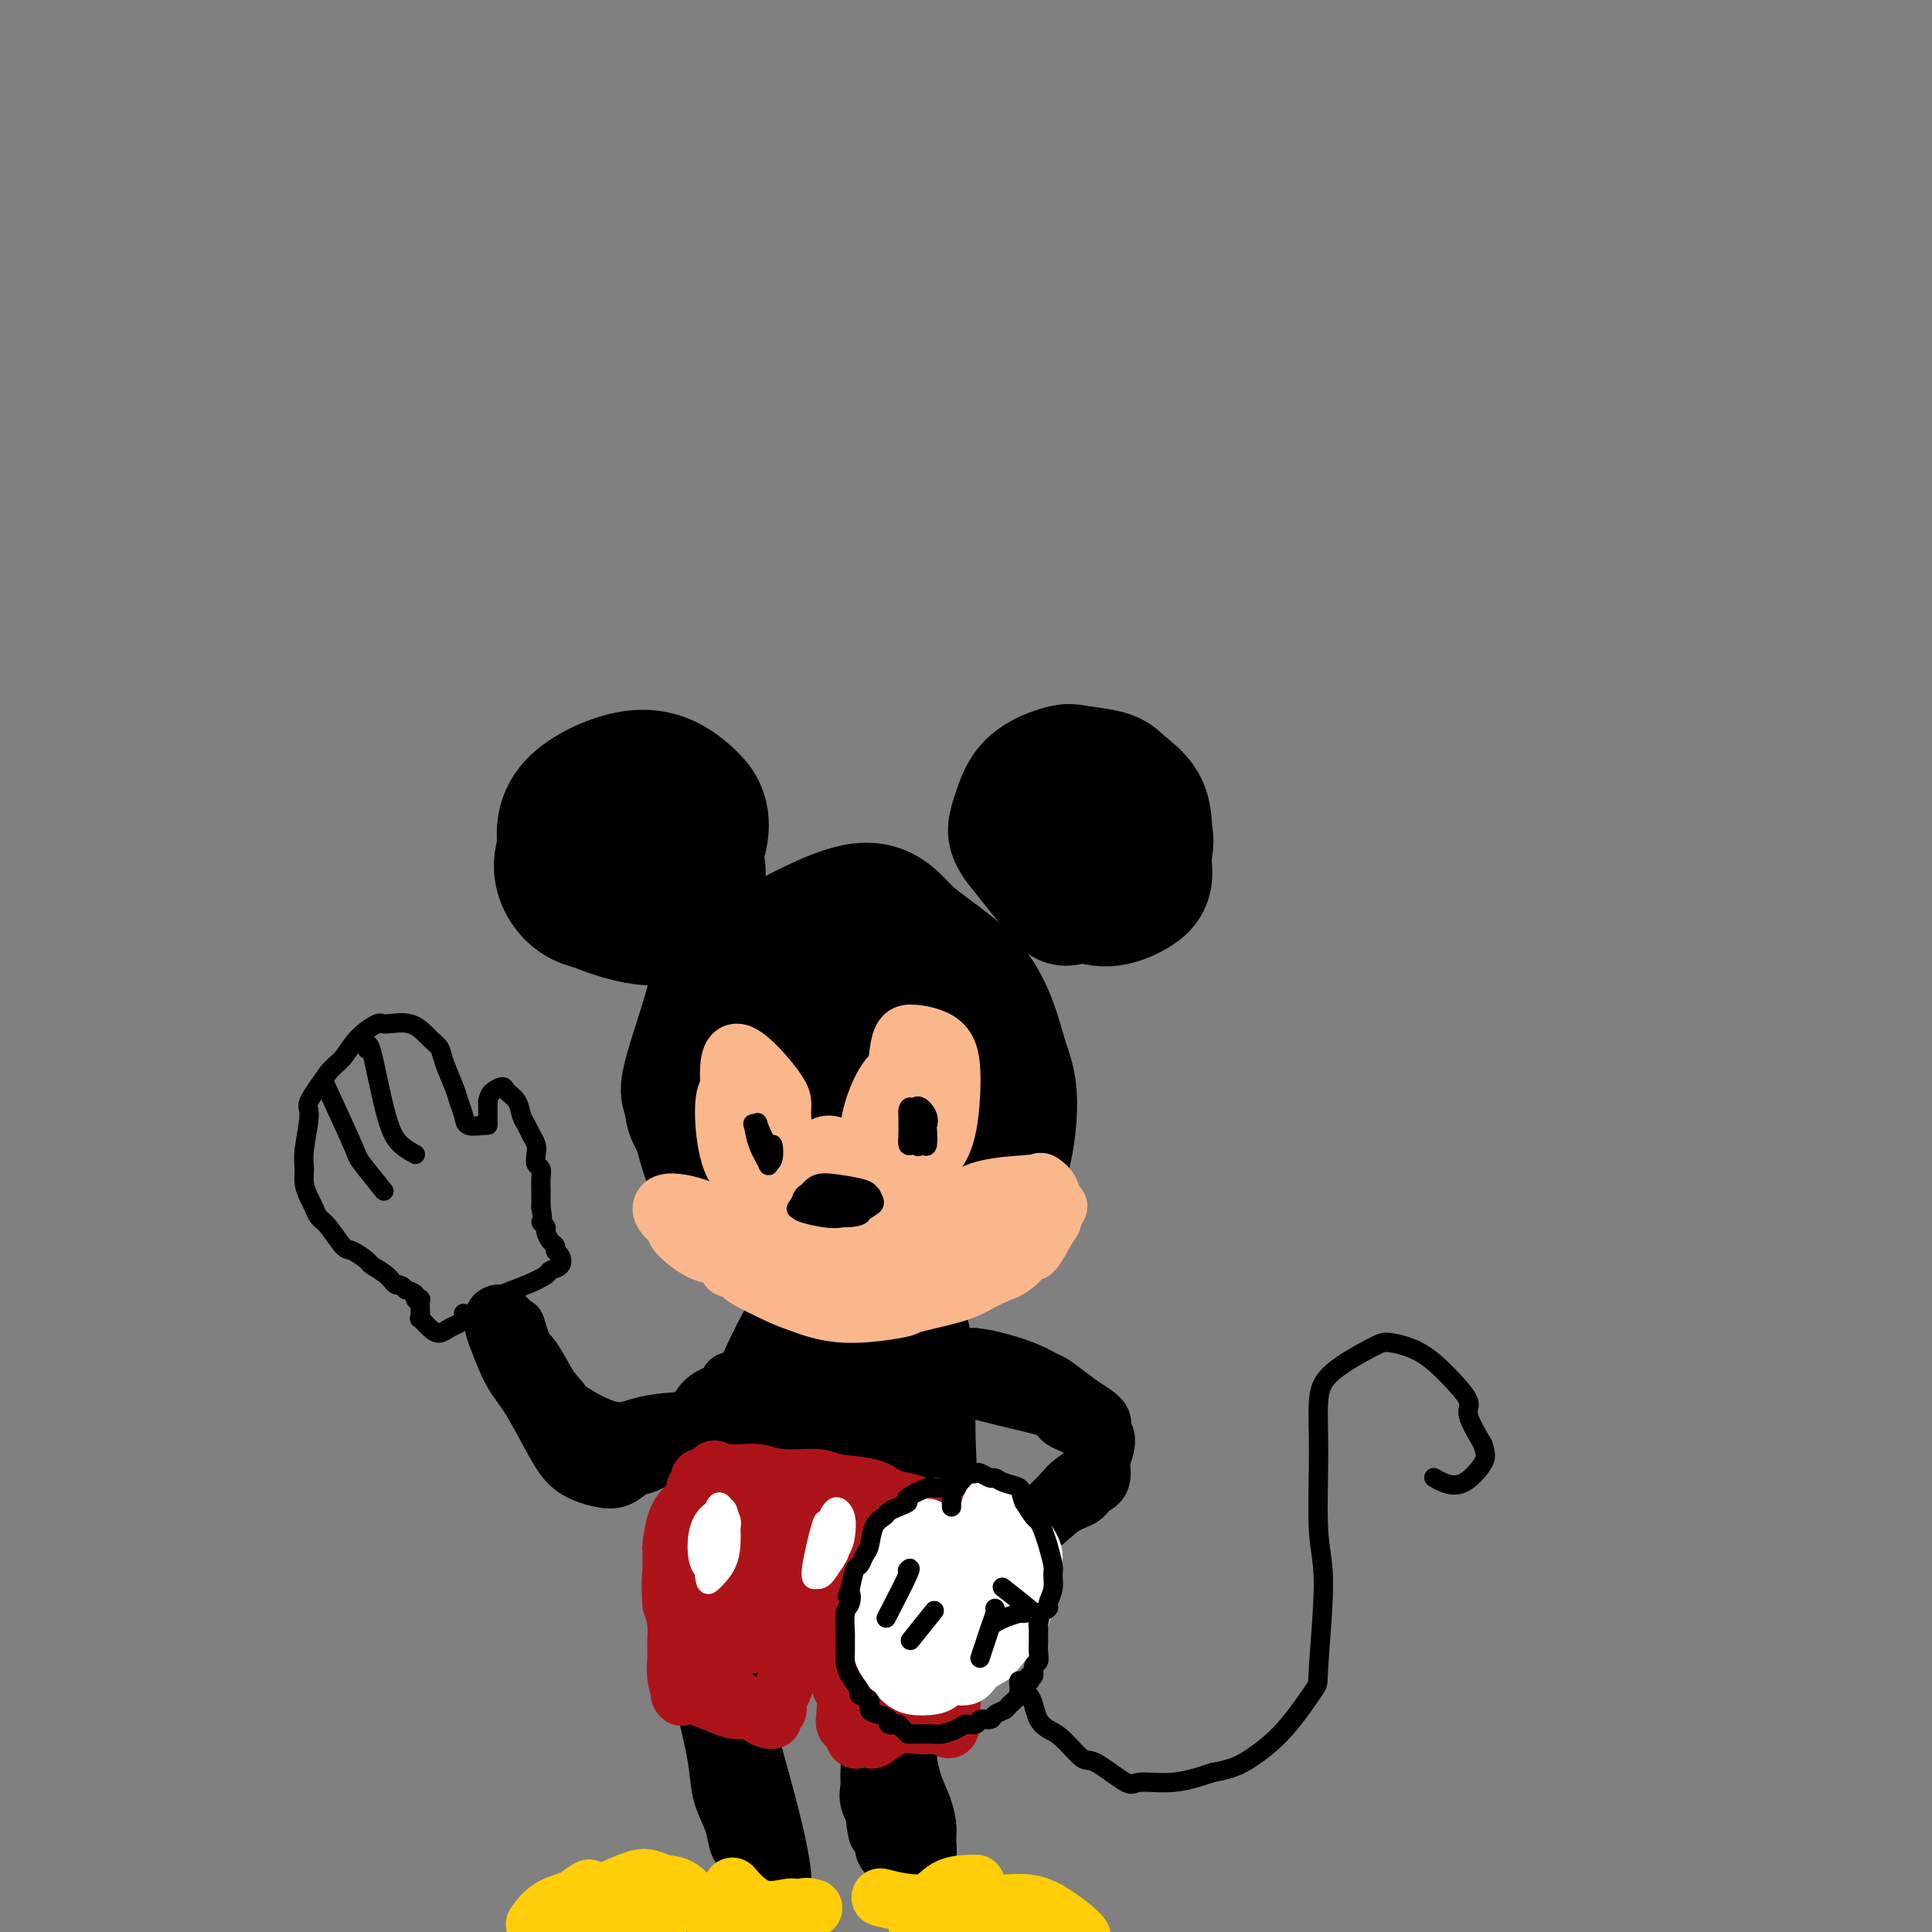 <svg viewBox='0 0 400 400' version='1.1' xmlns='http://www.w3.org/2000/svg' xmlns:xlink='http://www.w3.org/1999/xlink'><rect x="0" y="0" width="400" height="400" fill="#808080" stroke="none"/><g fill='none' stroke='rgb(0,0,0)' stroke-width='28' stroke-linecap='round' stroke-linejoin='round'><path d='M144,226c-1.043,0.610 -2.087,1.219 -1,-3c1.087,-4.219 4.303,-13.267 5,-17c0.697,-3.733 -1.125,-2.152 4,-5c5.125,-2.848 17.196,-10.127 24,-12c6.804,-1.873 8.342,1.659 12,5c3.658,3.341 9.438,6.491 13,11c3.562,4.509 4.908,10.376 6,14c1.092,3.624 1.930,5.003 2,9c0.070,3.997 -0.629,10.610 -3,16c-2.371,5.390 -6.412,9.558 -9,12c-2.588,2.442 -3.721,3.160 -9,3c-5.279,-0.160 -14.704,-1.198 -20,-2c-5.296,-0.802 -6.464,-1.370 -9,-3c-2.536,-1.630 -6.439,-4.323 -9,-8c-2.561,-3.677 -3.781,-8.339 -5,-13'/><path d='M145,233c-1.431,-2.731 -2.510,-3.059 -1,-9c1.510,-5.941 5.609,-17.494 11,-23c5.391,-5.506 12.072,-4.966 15,-5c2.928,-0.034 2.101,-0.643 6,1c3.899,1.643 12.525,5.536 17,8c4.475,2.464 4.800,3.497 6,6c1.200,2.503 3.275,6.474 4,11c0.725,4.526 0.099,9.607 -2,14c-2.099,4.393 -5.673,8.098 -11,11c-5.327,2.902 -12.408,5.002 -18,3c-5.592,-2.002 -9.695,-8.107 -12,-11c-2.305,-2.893 -2.811,-2.573 -2,-6c0.811,-3.427 2.939,-10.599 7,-14c4.061,-3.401 10.055,-3.031 14,-1c3.945,2.031 5.841,5.723 6,10c0.159,4.277 -1.421,9.138 -3,14'/><path d='M182,242c-2.051,3.480 -5.677,5.180 -9,-1c-3.323,-6.180 -6.343,-20.240 -6,-27c0.343,-6.760 4.049,-6.221 8,-5c3.951,1.221 8.148,3.122 10,10c1.852,6.878 1.361,18.731 -1,23c-2.361,4.269 -6.591,0.955 -10,-4c-3.409,-4.955 -5.997,-11.550 -5,-16c0.997,-4.450 5.577,-6.756 8,-7c2.423,-0.244 2.688,1.573 3,6c0.312,4.427 0.671,11.465 -2,13c-2.671,1.535 -8.373,-2.433 -11,-6c-2.627,-3.567 -2.179,-6.733 -2,-8c0.179,-1.267 0.090,-0.633 0,0'/><path d='M138,186c1.143,-0.003 2.287,-0.005 0,0c-2.287,0.005 -8.003,0.019 -11,-1c-2.997,-1.019 -3.273,-3.071 -3,-5c0.273,-1.929 1.095,-3.735 4,-5c2.905,-1.265 7.892,-1.989 11,-1c3.108,0.989 4.335,3.692 5,5c0.665,1.308 0.768,1.221 0,3c-0.768,1.779 -2.405,5.424 -5,7c-2.595,1.576 -6.147,1.084 -10,0c-3.853,-1.084 -8.007,-2.761 -10,-5c-1.993,-2.239 -1.824,-5.039 -2,-8c-0.176,-2.961 -0.697,-6.082 2,-9c2.697,-2.918 8.611,-5.632 13,-6c4.389,-0.368 7.254,1.609 9,3c1.746,1.391 2.373,2.195 3,3'/><path d='M144,167c2.018,2.661 1.065,6.315 0,9c-1.065,2.685 -2.240,4.401 -4,6c-1.760,1.599 -4.105,3.083 -7,4c-2.895,0.917 -6.340,1.269 -9,1c-2.660,-0.269 -4.536,-1.157 -6,-3c-1.464,-1.843 -2.517,-4.640 -1,-8c1.517,-3.360 5.602,-7.282 8,-9c2.398,-1.718 3.107,-1.232 6,0c2.893,1.232 7.969,3.209 10,4c2.031,0.791 1.015,0.395 0,0'/><path d='M220,185c-0.226,-0.277 -0.452,-0.554 0,0c0.452,0.554 1.581,1.939 0,0c-1.581,-1.939 -5.874,-7.204 -8,-10c-2.126,-2.796 -2.087,-3.124 -1,-5c1.087,-1.876 3.222,-5.298 5,-7c1.778,-1.702 3.201,-1.682 5,-2c1.799,-0.318 3.975,-0.973 6,0c2.025,0.973 3.898,3.572 5,5c1.102,1.428 1.433,1.683 2,3c0.567,1.317 1.370,3.697 2,6c0.630,2.303 1.088,4.530 1,6c-0.088,1.470 -0.723,2.184 -2,3c-1.277,0.816 -3.198,1.734 -5,2c-1.802,0.266 -3.485,-0.121 -5,-1c-1.515,-0.879 -2.861,-2.251 -5,-4c-2.139,-1.749 -5.069,-3.874 -8,-6'/><path d='M212,175c-2.329,-2.590 -1.651,-4.065 -1,-6c0.651,-1.935 1.274,-4.332 3,-6c1.726,-1.668 4.554,-2.608 6,-3c1.446,-0.392 1.511,-0.236 3,0c1.489,0.236 4.401,0.551 6,1c1.599,0.449 1.885,1.033 3,2c1.115,0.967 3.061,2.318 4,4c0.939,1.682 0.872,3.694 1,5c0.128,1.306 0.451,1.905 0,4c-0.451,2.095 -1.678,5.685 -5,6c-3.322,0.315 -8.741,-2.646 -11,-4c-2.259,-1.354 -1.360,-1.101 -1,-1c0.360,0.101 0.180,0.051 0,0'/><path d='M171,274c0.202,-0.571 0.405,-1.142 0,0c-0.405,1.142 -1.417,3.998 -2,5c-0.583,1.002 -0.735,0.150 -1,0c-0.265,-0.150 -0.642,0.401 0,-1c0.642,-1.401 2.305,-4.755 3,-6c0.695,-1.245 0.424,-0.382 0,2c-0.424,2.382 -1.001,6.283 -2,9c-0.999,2.717 -2.420,4.249 -3,5c-0.580,0.751 -0.319,0.720 0,-1c0.319,-1.720 0.698,-5.127 1,-7c0.302,-1.873 0.529,-2.210 1,-3c0.471,-0.790 1.187,-2.032 1,-1c-0.187,1.032 -1.277,4.338 -2,7c-0.723,2.662 -1.079,4.678 -2,7c-0.921,2.322 -2.406,4.949 -3,6c-0.594,1.051 -0.297,0.525 0,0'/><path d='M162,296c-0.819,1.906 1.632,-4.329 3,-9c1.368,-4.671 1.652,-7.779 2,-9c0.348,-1.221 0.761,-0.554 1,-1c0.239,-0.446 0.303,-2.004 -1,0c-1.303,2.004 -3.975,7.569 -5,10c-1.025,2.431 -0.403,1.730 -1,3c-0.597,1.270 -2.413,4.513 -3,6c-0.587,1.487 0.054,1.217 0,2c-0.054,0.783 -0.803,2.619 -1,4c-0.197,1.381 0.158,2.305 0,3c-0.158,0.695 -0.831,1.160 -1,2c-0.169,0.840 0.165,2.057 0,3c-0.165,0.943 -0.828,1.614 -1,2c-0.172,0.386 0.146,0.489 0,1c-0.146,0.511 -0.756,1.432 -1,2c-0.244,0.568 -0.122,0.784 0,1'/><path d='M154,316c-0.619,3.059 -0.165,0.708 0,0c0.165,-0.708 0.043,0.228 0,1c-0.043,0.772 -0.005,1.379 0,2c0.005,0.621 -0.021,1.256 0,2c0.021,0.744 0.091,1.596 0,2c-0.091,0.404 -0.342,0.360 0,1c0.342,0.640 1.277,1.964 2,3c0.723,1.036 1.232,1.783 2,2c0.768,0.217 1.793,-0.096 3,0c1.207,0.096 2.594,0.603 4,1c1.406,0.397 2.829,0.685 4,1c1.171,0.315 2.090,0.656 3,1c0.910,0.344 1.811,0.690 3,1c1.189,0.310 2.666,0.583 4,1c1.334,0.417 2.524,0.976 4,-2c1.476,-2.976 3.238,-9.488 5,-16'/><path d='M188,316c0.757,-5.771 0.148,-12.200 0,-18c-0.148,-5.800 0.165,-10.973 0,-14c-0.165,-3.027 -0.808,-3.910 -1,-5c-0.192,-1.090 0.065,-2.388 0,-1c-0.065,1.388 -0.454,5.461 -1,12c-0.546,6.539 -1.249,15.545 -2,22c-0.751,6.455 -1.551,10.358 -3,12c-1.449,1.642 -3.548,1.022 -5,0c-1.452,-1.022 -2.258,-2.448 -2,-12c0.258,-9.552 1.580,-27.231 3,-34c1.420,-6.769 2.937,-2.629 3,-2c0.063,0.629 -1.329,-2.254 0,3c1.329,5.254 5.380,18.644 7,24c1.620,5.356 0.810,2.678 0,0'/></g>
<g fill='none' stroke='rgb(0,0,0)' stroke-width='12' stroke-linecap='round' stroke-linejoin='round'><path d='M149,323c-0.002,0.098 -0.004,0.195 0,3c0.004,2.805 0.015,8.316 0,12c-0.015,3.684 -0.057,5.541 0,7c0.057,1.459 0.212,2.520 0,1c-0.212,-1.520 -0.790,-5.620 -1,-9c-0.210,-3.380 -0.053,-6.040 0,-8c0.053,-1.960 0.002,-3.221 0,-4c-0.002,-0.779 0.045,-1.077 0,2c-0.045,3.077 -0.183,9.528 0,15c0.183,5.472 0.686,9.965 1,13c0.314,3.035 0.438,4.611 0,1c-0.438,-3.611 -1.438,-12.410 -2,-18c-0.562,-5.590 -0.687,-7.973 -1,-9c-0.313,-1.027 -0.815,-0.700 -1,-1c-0.185,-0.300 -0.053,-1.229 0,-1c0.053,0.229 0.026,1.614 0,3'/><path d='M145,330c-0.651,-1.411 -0.278,7.563 0,13c0.278,5.437 0.460,7.339 1,10c0.540,2.661 1.439,6.082 2,9c0.561,2.918 0.784,5.334 1,7c0.216,1.666 0.425,2.580 1,4c0.575,1.420 1.516,3.344 2,5c0.484,1.656 0.512,3.045 1,4c0.488,0.955 1.436,1.475 2,2c0.564,0.525 0.745,1.054 1,2c0.255,0.946 0.584,2.310 1,3c0.416,0.690 0.917,0.707 1,1c0.083,0.293 -0.254,0.863 0,1c0.254,0.137 1.099,-0.159 2,0c0.901,0.159 1.858,0.774 2,-1c0.142,-1.774 -0.531,-5.935 -2,-12c-1.469,-6.065 -3.735,-14.032 -6,-22'/><path d='M154,356c-1.163,-7.050 -1.072,-7.176 -1,-9c0.072,-1.824 0.125,-5.347 0,-7c-0.125,-1.653 -0.429,-1.435 0,0c0.429,1.435 1.591,4.089 2,7c0.409,2.911 0.064,6.079 0,9c-0.064,2.921 0.153,5.594 0,7c-0.153,1.406 -0.675,1.544 -1,-2c-0.325,-3.544 -0.454,-10.770 0,-15c0.454,-4.230 1.491,-5.463 3,-8c1.509,-2.537 3.489,-6.377 5,-8c1.511,-1.623 2.551,-1.028 4,-1c1.449,0.028 3.305,-0.512 5,0c1.695,0.512 3.227,2.075 4,3c0.773,0.925 0.785,1.210 1,2c0.215,0.790 0.633,2.083 1,4c0.367,1.917 0.684,4.459 1,7'/><path d='M178,345c0.686,2.471 0.902,2.149 1,3c0.098,0.851 0.079,2.874 0,5c-0.079,2.126 -0.219,4.353 0,6c0.219,1.647 0.798,2.714 1,4c0.202,1.286 0.029,2.791 0,4c-0.029,1.209 0.086,2.120 0,3c-0.086,0.880 -0.374,1.728 0,3c0.374,1.272 1.409,2.968 2,4c0.591,1.032 0.738,1.401 1,2c0.262,0.599 0.641,1.427 1,2c0.359,0.573 0.700,0.889 1,1c0.300,0.111 0.561,0.016 1,0c0.439,-0.016 1.056,0.047 2,0c0.944,-0.047 2.216,-0.205 3,0c0.784,0.205 1.081,0.773 1,0c-0.081,-0.773 -0.541,-2.886 -1,-5'/><path d='M191,377c-0.301,-2.121 -1.055,-4.924 -2,-8c-0.945,-3.076 -2.081,-6.426 -3,-12c-0.919,-5.574 -1.619,-13.371 -2,-17c-0.381,-3.629 -0.442,-3.089 0,-4c0.442,-0.911 1.386,-3.272 2,-4c0.614,-0.728 0.899,0.178 1,2c0.101,1.822 0.020,4.562 0,8c-0.020,3.438 0.022,7.574 0,12c-0.022,4.426 -0.108,9.141 0,12c0.108,2.859 0.411,3.862 0,2c-0.411,-1.862 -1.537,-6.590 -2,-10c-0.463,-3.410 -0.265,-5.502 0,-9c0.265,-3.498 0.597,-8.401 1,-10c0.403,-1.599 0.878,0.108 1,2c0.122,1.892 -0.108,3.969 0,7c0.108,3.031 0.554,7.015 1,11'/><path d='M188,359c0.277,3.989 -0.031,3.961 0,5c0.031,1.039 0.401,3.143 1,5c0.599,1.857 1.428,3.466 2,5c0.572,1.534 0.886,2.993 1,4c0.114,1.007 0.027,1.561 0,2c-0.027,0.439 0.005,0.762 0,1c-0.005,0.238 -0.048,0.389 0,1c0.048,0.611 0.187,1.680 0,2c-0.187,0.320 -0.702,-0.109 -1,0c-0.298,0.109 -0.381,0.758 -1,1c-0.619,0.242 -1.774,0.079 -2,0c-0.226,-0.079 0.475,-0.073 0,0c-0.475,0.073 -2.128,0.212 -3,0c-0.872,-0.212 -0.963,-0.775 -1,-1c-0.037,-0.225 -0.018,-0.113 0,0'/><path d='M184,384c-1.415,-0.637 -0.954,-2.229 -1,-3c-0.046,-0.771 -0.601,-0.723 -1,-1c-0.399,-0.277 -0.643,-0.881 -1,-5c-0.357,-4.119 -0.828,-11.754 -1,-18c-0.172,-6.246 -0.046,-11.105 0,-15c0.046,-3.895 0.013,-6.827 0,-8c-0.013,-1.173 -0.007,-0.586 0,0'/><path d='M200,286c0.028,0.026 0.055,0.051 0,0c-0.055,-0.051 -0.193,-0.180 0,0c0.193,0.180 0.717,0.667 1,1c0.283,0.333 0.324,0.511 2,1c1.676,0.489 4.988,1.288 8,2c3.012,0.712 5.725,1.336 7,2c1.275,0.664 1.112,1.367 2,2c0.888,0.633 2.827,1.195 4,2c1.173,0.805 1.580,1.854 2,3c0.420,1.146 0.853,2.390 1,3c0.147,0.610 0.007,0.587 0,1c-0.007,0.413 0.120,1.263 0,2c-0.120,0.737 -0.486,1.363 -1,2c-0.514,0.637 -1.177,1.287 -2,2c-0.823,0.713 -1.807,1.489 -3,2c-1.193,0.511 -2.597,0.755 -4,1'/><path d='M217,312c-2.589,1.718 -4.062,2.513 -5,3c-0.938,0.487 -1.342,0.666 -3,1c-1.658,0.334 -4.569,0.822 -6,1c-1.431,0.178 -1.383,0.046 -2,0c-0.617,-0.046 -1.899,-0.005 -2,0c-0.101,0.005 0.978,-0.024 2,0c1.022,0.024 1.986,0.101 4,0c2.014,-0.101 5.078,-0.381 8,-2c2.922,-1.619 5.702,-4.577 7,-6c1.298,-1.423 1.114,-1.312 2,-2c0.886,-0.688 2.843,-2.175 4,-3c1.157,-0.825 1.514,-0.986 2,-2c0.486,-1.014 1.099,-2.880 1,-4c-0.099,-1.120 -0.911,-1.494 -1,-2c-0.089,-0.506 0.546,-1.145 0,-2c-0.546,-0.855 -2.273,-1.928 -4,-3'/><path d='M224,291c-1.378,-1.031 -2.821,-2.107 -4,-3c-1.179,-0.893 -2.092,-1.602 -3,-2c-0.908,-0.398 -1.810,-0.485 -3,-1c-1.190,-0.515 -2.668,-1.458 -4,-2c-1.332,-0.542 -2.517,-0.682 -4,-1c-1.483,-0.318 -3.264,-0.815 -4,-1c-0.736,-0.185 -0.426,-0.057 -1,0c-0.574,0.057 -2.031,0.043 -2,0c0.031,-0.043 1.549,-0.113 3,0c1.451,0.113 2.835,0.411 5,1c2.165,0.589 5.112,1.469 8,3c2.888,1.531 5.716,3.711 7,5c1.284,1.289 1.025,1.686 2,3c0.975,1.314 3.186,3.546 4,5c0.814,1.454 0.233,2.130 0,3c-0.233,0.870 -0.116,1.935 0,3'/><path d='M228,304c0.549,2.967 -1.079,3.385 -2,4c-0.921,0.615 -1.135,1.426 -2,2c-0.865,0.574 -2.382,0.910 -4,2c-1.618,1.090 -3.338,2.933 -5,4c-1.662,1.067 -3.266,1.358 -5,2c-1.734,0.642 -3.599,1.636 -5,2c-1.401,0.364 -2.339,0.098 -4,0c-1.661,-0.098 -4.046,-0.028 -5,0c-0.954,0.028 -0.477,0.014 0,0'/><path d='M148,294c-0.135,0.131 -0.270,0.262 0,0c0.270,-0.262 0.945,-0.917 1,-1c0.055,-0.083 -0.509,0.405 -1,1c-0.491,0.595 -0.907,1.296 -2,2c-1.093,0.704 -2.862,1.411 -4,2c-1.138,0.589 -1.647,1.059 -3,2c-1.353,0.941 -3.552,2.353 -5,3c-1.448,0.647 -2.147,0.530 -3,1c-0.853,0.470 -1.862,1.526 -3,2c-1.138,0.474 -2.405,0.366 -4,0c-1.595,-0.366 -3.519,-0.990 -5,-2c-1.481,-1.010 -2.521,-2.405 -4,-5c-1.479,-2.595 -3.398,-6.391 -5,-9c-1.602,-2.609 -2.886,-4.031 -4,-6c-1.114,-1.969 -2.057,-4.484 -3,-7'/><path d='M103,277c-1.837,-4.538 -0.428,-4.881 0,-5c0.428,-0.119 -0.123,-0.012 0,0c0.123,0.012 0.920,-0.070 2,1c1.080,1.070 2.445,3.293 3,5c0.555,1.707 0.302,2.900 1,5c0.698,2.100 2.349,5.107 3,7c0.651,1.893 0.303,2.670 1,4c0.697,1.330 2.438,3.212 4,5c1.562,1.788 2.943,3.481 4,4c1.057,0.519 1.788,-0.135 3,0c1.212,0.135 2.904,1.060 5,1c2.096,-0.060 4.598,-1.104 6,-2c1.402,-0.896 1.706,-1.642 3,-3c1.294,-1.358 3.579,-3.327 5,-5c1.421,-1.673 1.977,-3.049 3,-4c1.023,-0.951 2.511,-1.475 4,-2'/><path d='M150,288c2.483,-2.615 1.189,-2.153 1,-2c-0.189,0.153 0.725,-0.001 1,0c0.275,0.001 -0.090,0.159 0,0c0.090,-0.159 0.635,-0.636 0,0c-0.635,0.636 -2.451,2.383 -4,4c-1.549,1.617 -2.830,3.102 -4,4c-1.170,0.898 -2.229,1.208 -4,2c-1.771,0.792 -4.253,2.066 -6,3c-1.747,0.934 -2.758,1.526 -4,2c-1.242,0.474 -2.716,0.828 -4,1c-1.284,0.172 -2.377,0.162 -3,0c-0.623,-0.162 -0.775,-0.476 -1,-1c-0.225,-0.524 -0.522,-1.256 -1,-2c-0.478,-0.744 -1.137,-1.498 -2,-3c-0.863,-1.502 -1.932,-3.751 -3,-6'/><path d='M116,290c-2.072,-2.479 -2.254,-2.677 -3,-4c-0.746,-1.323 -2.058,-3.770 -3,-5c-0.942,-1.230 -1.516,-1.243 -2,-2c-0.484,-0.757 -0.879,-2.258 -1,-3c-0.121,-0.742 0.032,-0.726 0,-1c-0.032,-0.274 -0.249,-0.838 0,0c0.249,0.838 0.965,3.080 1,4c0.035,0.920 -0.613,0.520 0,2c0.613,1.480 2.485,4.841 6,8c3.515,3.159 8.674,6.115 12,7c3.326,0.885 4.818,-0.300 8,-1c3.182,-0.700 8.052,-0.914 10,-1c1.948,-0.086 0.974,-0.043 0,0'/></g>
<g fill='none' stroke='rgb(0,0,0)' stroke-width='4' stroke-linecap='round' stroke-linejoin='round'><path d='M96,272c0.005,0.024 0.009,0.047 0,0c-0.009,-0.047 -0.033,-0.166 0,0c0.033,0.166 0.123,0.617 0,1c-0.123,0.383 -0.457,0.697 -1,1c-0.543,0.303 -1.294,0.594 -2,1c-0.706,0.406 -1.366,0.926 -2,1c-0.634,0.074 -1.242,-0.299 -2,-1c-0.758,-0.701 -1.668,-1.729 -2,-2c-0.332,-0.271 -0.088,0.214 0,0c0.088,-0.214 0.019,-1.128 0,-2c-0.019,-0.872 0.010,-1.701 0,-2c-0.010,-0.299 -0.061,-0.069 0,0c0.061,0.069 0.233,-0.023 0,0c-0.233,0.023 -0.870,0.160 -1,0c-0.130,-0.160 0.249,-0.617 0,-1c-0.249,-0.383 -1.124,-0.691 -2,-1'/><path d='M84,267c-1.153,-1.373 -1.534,-0.806 -2,-1c-0.466,-0.194 -1.016,-1.148 -2,-2c-0.984,-0.852 -2.403,-1.601 -3,-2c-0.597,-0.399 -0.373,-0.449 -1,-1c-0.627,-0.551 -2.104,-1.604 -3,-2c-0.896,-0.396 -1.209,-0.136 -2,-1c-0.791,-0.864 -2.058,-2.853 -3,-4c-0.942,-1.147 -1.558,-1.451 -2,-2c-0.442,-0.549 -0.708,-1.343 -1,-2c-0.292,-0.657 -0.610,-1.178 -1,-2c-0.390,-0.822 -0.854,-1.946 -1,-3c-0.146,-1.054 0.024,-2.036 0,-3c-0.024,-0.964 -0.244,-1.908 0,-4c0.244,-2.092 0.950,-5.333 1,-7c0.050,-1.667 -0.557,-1.762 0,-3c0.557,-1.238 2.279,-3.619 4,-6'/><path d='M68,222c1.177,-1.415 2.121,-1.951 3,-3c0.879,-1.049 1.695,-2.611 3,-4c1.305,-1.389 3.099,-2.605 4,-3c0.901,-0.395 0.909,0.031 2,0c1.091,-0.031 3.266,-0.517 5,0c1.734,0.517 3.028,2.039 4,3c0.972,0.961 1.623,1.363 2,2c0.377,0.637 0.480,1.509 1,3c0.520,1.491 1.456,3.601 2,5c0.544,1.399 0.696,2.088 1,3c0.304,0.912 0.761,2.047 1,3c0.239,0.953 0.260,1.722 1,2c0.740,0.278 2.198,0.064 3,0c0.802,-0.064 0.947,0.021 1,0c0.053,-0.021 0.015,-0.149 0,-1c-0.015,-0.851 -0.008,-2.426 0,-4'/><path d='M101,228c0.268,-1.155 0.439,-1.543 1,-2c0.561,-0.457 1.512,-0.982 2,-1c0.488,-0.018 0.512,0.470 1,1c0.488,0.530 1.441,1.101 2,2c0.559,0.899 0.724,2.127 1,3c0.276,0.873 0.661,1.389 1,2c0.339,0.611 0.630,1.315 1,2c0.370,0.685 0.817,1.352 1,2c0.183,0.648 0.102,1.276 0,2c-0.102,0.724 -0.223,1.542 0,2c0.223,0.458 0.792,0.556 1,1c0.208,0.444 0.056,1.235 0,2c-0.056,0.765 -0.015,1.504 0,2c0.015,0.496 0.004,0.749 0,1c-0.004,0.251 -0.001,0.500 0,1c0.001,0.500 0.001,1.250 0,2'/><path d='M112,250c0.710,4.031 -0.016,3.107 0,3c0.016,-0.107 0.774,0.601 1,1c0.226,0.399 -0.080,0.487 0,1c0.080,0.513 0.545,1.451 1,2c0.455,0.549 0.899,0.711 1,1c0.101,0.289 -0.142,0.707 0,1c0.142,0.293 0.669,0.462 1,1c0.331,0.538 0.466,1.443 0,2c-0.466,0.557 -1.532,0.764 -2,1c-0.468,0.236 -0.336,0.501 -1,1c-0.664,0.499 -2.123,1.230 -4,2c-1.877,0.770 -4.173,1.577 -5,2c-0.827,0.423 -0.184,0.460 -1,1c-0.816,0.540 -3.090,1.583 -4,2c-0.910,0.417 -0.455,0.209 0,0'/><path d='M79,246c0.432,0.533 0.864,1.065 0,0c-0.864,-1.065 -3.026,-3.729 -4,-5c-0.974,-1.271 -0.762,-1.150 -2,-4c-1.238,-2.850 -3.925,-8.671 -5,-11c-1.075,-2.329 -0.537,-1.164 0,0'/><path d='M86,239c-1.011,-0.552 -2.022,-1.104 -3,-2c-0.978,-0.896 -1.922,-2.137 -3,-6c-1.078,-3.863 -2.290,-10.348 -3,-13c-0.710,-2.652 -0.917,-1.472 -1,-1c-0.083,0.472 -0.041,0.236 0,0'/></g>
<g fill='none' stroke='rgb(173,20,25)' stroke-width='12' stroke-linecap='round' stroke-linejoin='round'><path d='M152,354c0.057,0.000 0.115,0.001 0,0c-0.115,-0.001 -0.401,-0.002 0,0c0.401,0.002 1.490,0.007 2,0c0.510,-0.007 0.440,-0.026 0,0c-0.440,0.026 -1.250,0.098 -2,0c-0.750,-0.098 -1.441,-0.367 -3,-1c-1.559,-0.633 -3.986,-1.631 -5,-2c-1.014,-0.369 -0.615,-0.111 -1,0c-0.385,0.111 -1.553,0.073 -2,0c-0.447,-0.073 -0.173,-0.182 0,0c0.173,0.182 0.243,0.653 0,0c-0.243,-0.653 -0.800,-2.432 -1,-4c-0.200,-1.568 -0.043,-2.925 0,-4c0.043,-1.075 -0.027,-1.866 0,-3c0.027,-1.134 0.151,-2.610 0,-4c-0.151,-1.390 -0.575,-2.695 -1,-4'/><path d='M139,332c-0.312,-4.280 -0.091,-5.480 0,-7c0.091,-1.520 0.051,-3.362 0,-4c-0.051,-0.638 -0.115,-0.073 0,-1c0.115,-0.927 0.409,-3.345 1,-5c0.591,-1.655 1.479,-2.548 2,-3c0.521,-0.452 0.674,-0.464 1,-1c0.326,-0.536 0.823,-1.596 1,-2c0.177,-0.404 0.034,-0.150 0,0c-0.034,0.150 0.043,0.198 0,0c-0.043,-0.198 -0.205,-0.641 0,-1c0.205,-0.359 0.776,-0.635 1,-1c0.224,-0.365 0.101,-0.819 0,-1c-0.101,-0.181 -0.181,-0.087 0,0c0.181,0.087 0.623,0.168 1,0c0.377,-0.168 0.688,-0.584 1,-1'/><path d='M147,305c1.300,-1.546 1.051,-0.410 1,0c-0.051,0.410 0.098,0.095 1,0c0.902,-0.095 2.558,0.030 4,0c1.442,-0.030 2.669,-0.216 4,0c1.331,0.216 2.767,0.835 5,1c2.233,0.165 5.262,-0.125 7,0c1.738,0.125 2.184,0.664 4,1c1.816,0.336 5.001,0.468 7,1c1.999,0.532 2.810,1.462 4,2c1.190,0.538 2.757,0.684 4,1c1.243,0.316 2.161,0.803 3,1c0.839,0.197 1.598,0.105 2,0c0.402,-0.105 0.448,-0.224 1,0c0.552,0.224 1.610,0.791 2,1c0.390,0.209 0.111,0.060 0,0c-0.111,-0.060 -0.056,-0.030 0,0'/><path d='M196,313c4.172,1.248 1.103,0.869 0,1c-1.103,0.131 -0.239,0.771 0,1c0.239,0.229 -0.146,0.047 0,0c0.146,-0.047 0.824,0.040 1,0c0.176,-0.040 -0.149,-0.207 0,0c0.149,0.207 0.773,0.787 1,1c0.227,0.213 0.057,0.059 0,0c-0.057,-0.059 -0.001,-0.022 0,0c0.001,0.022 -0.051,0.029 0,0c0.051,-0.029 0.206,-0.094 0,0c-0.206,0.094 -0.773,0.349 -1,1c-0.227,0.651 -0.113,1.699 0,2c0.113,0.301 0.226,-0.146 0,1c-0.226,1.146 -0.792,3.886 -1,5c-0.208,1.114 -0.060,0.604 0,1c0.060,0.396 0.030,1.698 0,3'/><path d='M196,329c-0.226,2.887 -0.792,2.106 -1,2c-0.208,-0.106 -0.057,0.465 0,1c0.057,0.535 0.019,1.034 0,2c-0.019,0.966 -0.019,2.401 0,3c0.019,0.599 0.057,0.364 0,1c-0.057,0.636 -0.208,2.145 0,3c0.208,0.855 0.774,1.058 1,2c0.226,0.942 0.113,2.623 0,4c-0.113,1.377 -0.226,2.450 0,3c0.226,0.550 0.793,0.578 1,1c0.207,0.422 0.056,1.237 0,2c-0.056,0.763 -0.015,1.472 0,2c0.015,0.528 0.004,0.873 0,1c-0.004,0.127 -0.001,0.034 0,0c0.001,-0.034 0.000,-0.010 0,0c-0.000,0.010 -0.000,0.005 0,0'/><path d='M197,356c-0.244,4.114 -1.354,0.900 -2,0c-0.646,-0.900 -0.826,0.516 -2,1c-1.174,0.484 -3.340,0.038 -5,0c-1.660,-0.038 -2.812,0.331 -4,1c-1.188,0.669 -2.412,1.636 -3,2c-0.588,0.364 -0.539,0.123 -1,0c-0.461,-0.123 -1.430,-0.128 -2,0c-0.570,0.128 -0.740,0.389 -1,0c-0.260,-0.389 -0.610,-1.427 -1,-2c-0.390,-0.573 -0.822,-0.680 -1,-1c-0.178,-0.320 -0.104,-0.853 0,-2c0.104,-1.147 0.238,-2.907 0,-4c-0.238,-1.093 -0.847,-1.520 -1,-2c-0.153,-0.480 0.151,-1.014 0,-2c-0.151,-0.986 -0.757,-2.425 -1,-3c-0.243,-0.575 -0.121,-0.288 0,0'/><path d='M173,344c-0.723,-2.414 -0.029,-0.450 0,0c0.029,0.450 -0.607,-0.613 -1,-1c-0.393,-0.387 -0.543,-0.097 -1,0c-0.457,0.097 -1.222,0.003 -2,0c-0.778,-0.003 -1.570,0.086 -2,0c-0.430,-0.086 -0.497,-0.347 -1,0c-0.503,0.347 -1.440,1.301 -2,2c-0.560,0.699 -0.742,1.143 -1,2c-0.258,0.857 -0.590,2.128 -1,3c-0.410,0.872 -0.897,1.344 -1,2c-0.103,0.656 0.178,1.495 0,2c-0.178,0.505 -0.816,0.677 -1,1c-0.184,0.323 0.085,0.798 0,1c-0.085,0.202 -0.523,0.131 -1,0c-0.477,-0.131 -0.993,-0.323 -2,-1c-1.007,-0.677 -2.503,-1.838 -4,-3'/><path d='M153,352c-1.935,-0.907 -3.772,-1.174 -5,-2c-1.228,-0.826 -1.845,-2.212 -2,-2c-0.155,0.212 0.153,2.023 0,-1c-0.153,-3.023 -0.766,-10.878 -1,-16c-0.234,-5.122 -0.087,-7.509 0,-9c0.087,-1.491 0.115,-2.086 1,-1c0.885,1.086 2.629,3.854 4,7c1.371,3.146 2.370,6.670 3,9c0.630,2.330 0.891,3.465 0,1c-0.891,-2.465 -2.933,-8.529 -4,-12c-1.067,-3.471 -1.157,-4.349 -1,-6c0.157,-1.651 0.561,-4.075 3,-3c2.439,1.075 6.911,5.649 10,10c3.089,4.351 4.793,8.479 5,10c0.207,1.521 -1.084,0.435 -3,-2c-1.916,-2.435 -4.458,-6.217 -7,-10'/><path d='M156,325c-2.715,-4.265 -4.503,-8.928 -3,-10c1.503,-1.072 6.296,1.448 10,5c3.704,3.552 6.319,8.137 9,13c2.681,4.863 5.428,10.005 6,12c0.572,1.995 -1.031,0.844 -3,-2c-1.969,-2.844 -4.303,-7.380 -5,-12c-0.697,-4.620 0.245,-9.322 1,-11c0.755,-1.678 1.325,-0.331 3,2c1.675,2.331 4.457,5.645 6,12c1.543,6.355 1.848,15.752 2,19c0.152,3.248 0.153,0.346 0,-3c-0.153,-3.346 -0.458,-7.137 0,-13c0.458,-5.863 1.679,-13.798 2,-17c0.321,-3.202 -0.260,-1.670 0,-1c0.260,0.670 1.360,0.477 2,2c0.640,1.523 0.820,4.761 1,8'/><path d='M187,329c0.579,3.284 0.525,6.994 0,9c-0.525,2.006 -1.521,2.307 -3,0c-1.479,-2.307 -3.440,-7.223 -4,-11c-0.560,-3.777 0.282,-6.416 0,-9c-0.282,-2.584 -1.687,-5.111 -2,-6c-0.313,-0.889 0.466,-0.138 -3,0c-3.466,0.138 -11.176,-0.338 -15,-1c-3.824,-0.662 -3.762,-1.509 -4,-2c-0.238,-0.491 -0.775,-0.624 2,0c2.775,0.624 8.863,2.006 13,3c4.137,0.994 6.324,1.602 9,2c2.676,0.398 5.841,0.587 8,3c2.159,2.413 3.311,7.049 4,11c0.689,3.951 0.916,7.218 0,10c-0.916,2.782 -2.976,5.081 -4,6c-1.024,0.919 -1.012,0.460 -1,0'/><path d='M187,344c-0.995,0.856 -0.984,-0.003 -1,-3c-0.016,-2.997 -0.061,-8.132 0,-10c0.061,-1.868 0.227,-0.469 1,1c0.773,1.469 2.154,3.010 2,6c-0.154,2.990 -1.843,7.431 -3,9c-1.157,1.569 -1.783,0.266 -4,-2c-2.217,-2.266 -6.024,-5.495 -10,-7c-3.976,-1.505 -8.121,-1.288 -10,-1c-1.879,0.288 -1.491,0.645 -3,1c-1.509,0.355 -4.913,0.708 -6,1c-1.087,0.292 0.143,0.522 0,1c-0.143,0.478 -1.660,1.206 0,1c1.660,-0.206 6.496,-1.344 9,-2c2.504,-0.656 2.674,-0.831 5,-1c2.326,-0.169 6.807,-0.334 10,1c3.193,1.334 5.096,4.167 7,7'/><path d='M184,346c1.365,1.275 1.276,0.961 1,1c-0.276,0.039 -0.740,0.430 -1,1c-0.260,0.570 -0.317,1.318 0,2c0.317,0.682 1.008,1.299 1,1c-0.008,-0.299 -0.717,-1.514 -1,-2c-0.283,-0.486 -0.142,-0.243 0,0'/></g>
<g fill='none' stroke='rgb(255,255,255)' stroke-width='12' stroke-linecap='round' stroke-linejoin='round'><path d='M212,323c-0.171,-0.102 -0.343,-0.205 0,0c0.343,0.205 1.200,0.717 0,0c-1.200,-0.717 -4.456,-2.662 -6,-5c-1.544,-2.338 -1.377,-5.069 -1,-6c0.377,-0.931 0.962,-0.061 2,1c1.038,1.061 2.527,2.315 4,4c1.473,1.685 2.930,3.803 3,5c0.070,1.197 -1.245,1.472 -2,1c-0.755,-0.472 -0.948,-1.693 -2,-3c-1.052,-1.307 -2.961,-2.701 -4,-4c-1.039,-1.299 -1.207,-2.503 -1,-3c0.207,-0.497 0.790,-0.288 1,0c0.210,0.288 0.046,0.654 0,1c-0.046,0.346 0.026,0.670 0,1c-0.026,0.330 -0.150,0.666 -1,1c-0.850,0.334 -2.425,0.667 -4,1'/><path d='M201,317c-0.686,0.555 -0.401,-0.058 -1,0c-0.599,0.058 -2.082,0.786 -3,1c-0.918,0.214 -1.272,-0.086 -2,0c-0.728,0.086 -1.831,0.559 -3,1c-1.169,0.441 -2.405,0.850 -3,1c-0.595,0.150 -0.549,0.040 -1,1c-0.451,0.960 -1.397,2.989 -2,5c-0.603,2.011 -0.861,4.004 -1,5c-0.139,0.996 -0.159,0.996 0,3c0.159,2.004 0.498,6.012 2,8c1.502,1.988 4.168,1.954 6,2c1.832,0.046 2.831,0.170 5,-1c2.169,-1.170 5.509,-3.633 8,-5c2.491,-1.367 4.132,-1.637 5,-3c0.868,-1.363 0.962,-3.818 1,-5c0.038,-1.182 0.019,-1.091 0,-1'/><path d='M212,329c0.318,-1.229 0.611,-1.301 -1,0c-1.611,1.301 -5.128,3.976 -8,6c-2.872,2.024 -5.098,3.396 -6,4c-0.902,0.604 -0.480,0.440 -1,0c-0.520,-0.440 -1.981,-1.156 -2,-3c-0.019,-1.844 1.402,-4.815 3,-7c1.598,-2.185 3.371,-3.584 5,-4c1.629,-0.416 3.115,0.149 4,0c0.885,-0.149 1.171,-1.013 0,1c-1.171,2.013 -3.797,6.903 -6,9c-2.203,2.097 -3.983,1.403 -5,1c-1.017,-0.403 -1.273,-0.514 -1,-2c0.273,-1.486 1.073,-4.347 3,-6c1.927,-1.653 4.980,-2.099 7,-2c2.020,0.099 3.006,0.743 4,2c0.994,1.257 1.997,3.129 3,5'/><path d='M211,333c1.157,1.129 0.549,0.452 0,1c-0.549,0.548 -1.038,2.323 -2,4c-0.962,1.677 -2.397,3.258 -3,4c-0.603,0.742 -0.375,0.647 -1,1c-0.625,0.353 -2.105,1.156 -3,2c-0.895,0.844 -1.205,1.730 -2,2c-0.795,0.270 -2.073,-0.075 -3,0c-0.927,0.075 -1.502,0.569 -2,1c-0.498,0.431 -0.918,0.797 -2,1c-1.082,0.203 -2.824,0.242 -4,0c-1.176,-0.242 -1.785,-0.767 -3,-2c-1.215,-1.233 -3.037,-3.176 -4,-7c-0.963,-3.824 -1.067,-9.530 1,-14c2.067,-4.470 6.305,-7.706 8,-9c1.695,-1.294 0.848,-0.647 0,0'/></g>
<g fill='none' stroke='rgb(0,0,0)' stroke-width='4' stroke-linecap='round' stroke-linejoin='round'><path d='M198,308c0.069,-0.001 0.138,-0.002 0,0c-0.138,0.002 -0.483,0.007 -1,0c-0.517,-0.007 -1.205,-0.027 -2,0c-0.795,0.027 -1.697,0.101 -2,0c-0.303,-0.101 -0.008,-0.378 -1,0c-0.992,0.378 -3.273,1.410 -4,2c-0.727,0.590 0.100,0.736 0,1c-0.100,0.264 -1.126,0.645 -2,1c-0.874,0.355 -1.596,0.686 -2,1c-0.404,0.314 -0.489,0.613 -1,1c-0.511,0.387 -1.446,0.861 -2,2c-0.554,1.139 -0.726,2.943 -1,4c-0.274,1.057 -0.651,1.366 -1,2c-0.349,0.634 -0.671,1.594 -1,2c-0.329,0.406 -0.665,0.259 -1,1c-0.335,0.741 -0.667,2.371 -1,4'/><path d='M176,329c-1.099,2.441 -0.347,1.044 0,1c0.347,-0.044 0.289,1.266 0,2c-0.289,0.734 -0.810,0.892 -1,2c-0.190,1.108 -0.049,3.167 0,4c0.049,0.833 0.007,0.440 0,1c-0.007,0.560 0.020,2.073 0,3c-0.020,0.927 -0.089,1.270 0,2c0.089,0.730 0.334,1.849 1,3c0.666,1.151 1.753,2.336 2,3c0.247,0.664 -0.346,0.808 0,1c0.346,0.192 1.632,0.433 2,1c0.368,0.567 -0.183,1.458 0,2c0.183,0.542 1.101,0.733 2,1c0.899,0.267 1.781,0.610 2,1c0.219,0.390 -0.223,0.826 0,1c0.223,0.174 1.112,0.087 2,0'/><path d='M186,357c1.965,2.000 1.876,2.001 2,2c0.124,-0.001 0.460,-0.003 1,0c0.540,0.003 1.285,0.011 2,0c0.715,-0.011 1.400,-0.040 2,0c0.600,0.040 1.115,0.150 2,0c0.885,-0.150 2.139,-0.561 3,-1c0.861,-0.439 1.329,-0.905 2,-1c0.671,-0.095 1.546,0.182 2,0c0.454,-0.182 0.488,-0.821 1,-1c0.512,-0.179 1.504,0.103 2,0c0.496,-0.103 0.496,-0.591 1,-1c0.504,-0.409 1.511,-0.739 2,-1c0.489,-0.261 0.461,-0.451 1,-1c0.539,-0.549 1.645,-1.455 2,-2c0.355,-0.545 -0.041,-0.727 0,-1c0.041,-0.273 0.521,-0.636 1,-1'/><path d='M212,349c1.791,-1.395 1.268,-0.884 1,-1c-0.268,-0.116 -0.282,-0.860 0,-1c0.282,-0.140 0.860,0.325 1,0c0.140,-0.325 -0.159,-1.439 0,-2c0.159,-0.561 0.775,-0.570 1,-1c0.225,-0.430 0.060,-1.280 0,-2c-0.060,-0.720 -0.013,-1.311 0,-2c0.013,-0.689 -0.007,-1.477 0,-2c0.007,-0.523 0.043,-0.782 0,-1c-0.043,-0.218 -0.164,-0.395 0,-1c0.164,-0.605 0.615,-1.636 0,-2c-0.615,-0.364 -2.295,-0.059 -3,0c-0.705,0.059 -0.437,-0.129 -1,0c-0.563,0.129 -1.959,0.573 -3,1c-1.041,0.427 -1.726,0.836 -2,1c-0.274,0.164 -0.137,0.082 0,0'/><path d='M203,343c-0.091,0.271 -0.182,0.542 0,0c0.182,-0.542 0.637,-1.896 1,-3c0.363,-1.104 0.633,-1.956 1,-3c0.367,-1.044 0.830,-2.280 1,-3c0.170,-0.720 0.046,-0.925 0,-1c-0.046,-0.075 -0.013,-0.022 0,0c0.013,0.022 0.007,0.011 0,0'/><path d='M208,329c-0.039,-0.030 -0.077,-0.061 0,0c0.077,0.061 0.271,0.213 0,0c-0.271,-0.213 -1.007,-0.793 0,0c1.007,0.793 3.757,2.957 5,4c1.243,1.043 0.978,0.965 1,1c0.022,0.035 0.331,0.185 1,0c0.669,-0.185 1.697,-0.704 2,-1c0.303,-0.296 -0.119,-0.368 0,-1c0.119,-0.632 0.779,-1.823 1,-3c0.221,-1.177 0.004,-2.339 0,-3c-0.004,-0.661 0.206,-0.822 0,-2c-0.206,-1.178 -0.828,-3.375 -1,-4c-0.172,-0.625 0.106,0.321 0,0c-0.106,-0.321 -0.595,-1.911 -1,-3c-0.405,-1.089 -0.724,-1.678 -1,-2c-0.276,-0.322 -0.507,-0.378 -1,-1c-0.493,-0.622 -1.246,-1.811 -2,-3'/><path d='M212,311c-0.848,-2.029 -0.469,-2.600 -1,-3c-0.531,-0.400 -1.974,-0.629 -3,-1c-1.026,-0.371 -1.636,-0.883 -2,-1c-0.364,-0.117 -0.483,0.161 -1,0c-0.517,-0.161 -1.434,-0.761 -2,-1c-0.566,-0.239 -0.782,-0.116 -1,0c-0.218,0.116 -0.437,0.227 -1,0c-0.563,-0.227 -1.471,-0.790 -2,-1c-0.529,-0.210 -0.678,-0.067 -1,0c-0.322,0.067 -0.818,0.056 -1,1c-0.182,0.944 -0.049,2.841 0,4c0.049,1.159 0.013,1.578 0,2c-0.013,0.422 -0.003,0.845 0,1c0.003,0.155 0.001,0.042 0,0c-0.001,-0.042 -0.000,-0.012 0,0c0.000,0.012 0.000,0.006 0,0'/><path d='M184,334c-0.452,0.875 -0.905,1.750 0,0c0.905,-1.750 3.167,-6.125 4,-8c0.833,-1.875 0.238,-1.250 0,-1c-0.238,0.250 -0.119,0.125 0,0'/><path d='M189,339c-0.452,0.565 -0.905,1.131 0,0c0.905,-1.131 3.167,-3.958 4,-5c0.833,-1.042 0.238,-0.298 0,0c-0.238,0.298 -0.119,0.149 0,0'/></g>
<g fill='none' stroke='rgb(255,255,255)' stroke-width='4' stroke-linecap='round' stroke-linejoin='round'><path d='M147,320c0.014,-0.239 0.028,-0.477 0,0c-0.028,0.477 -0.096,1.670 0,0c0.096,-1.670 0.358,-6.203 1,-8c0.642,-1.797 1.663,-0.857 2,0c0.337,0.857 -0.010,1.632 0,3c0.010,1.368 0.378,3.331 0,5c-0.378,1.669 -1.502,3.046 -2,4c-0.498,0.954 -0.371,1.486 -1,1c-0.629,-0.486 -2.013,-1.991 -2,-4c0.013,-2.009 1.424,-4.521 2,-6c0.576,-1.479 0.316,-1.926 1,-2c0.684,-0.074 2.313,0.226 3,1c0.687,0.774 0.432,2.022 0,4c-0.432,1.978 -1.039,4.686 -2,6c-0.961,1.314 -2.274,1.232 -3,1c-0.726,-0.232 -0.863,-0.616 -1,-1'/><path d='M145,324c-0.832,-1.566 -0.912,-5.482 0,-8c0.912,-2.518 2.815,-3.638 4,-4c1.185,-0.362 1.650,0.033 2,2c0.350,1.967 0.584,5.504 0,8c-0.584,2.496 -1.985,3.951 -3,5c-1.015,1.049 -1.645,1.693 -2,0c-0.355,-1.693 -0.435,-5.722 0,-8c0.435,-2.278 1.386,-2.806 2,-3c0.614,-0.194 0.890,-0.056 1,0c0.110,0.056 0.055,0.028 0,0'/><path d='M171,325c-0.035,-0.118 -0.071,-0.236 0,0c0.071,0.236 0.247,0.828 0,0c-0.247,-0.828 -0.917,-3.074 -1,-5c-0.083,-1.926 0.421,-3.533 1,-5c0.579,-1.467 1.231,-2.796 2,-3c0.769,-0.204 1.654,0.715 2,2c0.346,1.285 0.154,2.934 0,4c-0.154,1.066 -0.269,1.548 -1,3c-0.731,1.452 -2.078,3.872 -3,5c-0.922,1.128 -1.418,0.963 -2,1c-0.582,0.037 -1.252,0.275 -1,-2c0.252,-2.275 1.424,-7.063 2,-9c0.576,-1.937 0.557,-1.024 1,-1c0.443,0.024 1.350,-0.840 2,0c0.650,0.840 1.043,3.383 1,5c-0.043,1.617 -0.521,2.309 -1,3'/><path d='M173,323c-0.938,1.994 -3.285,2.979 -4,2c-0.715,-0.979 0.200,-3.922 1,-5c0.800,-1.078 1.485,-0.290 2,0c0.515,0.290 0.862,0.083 1,0c0.138,-0.083 0.069,-0.041 0,0'/></g>
<g fill='none' stroke='rgb(255,205,10)' stroke-width='12' stroke-linecap='round' stroke-linejoin='round'><path d='M152,391c0.106,0.121 0.211,0.243 0,0c-0.211,-0.243 -0.739,-0.850 0,0c0.739,0.850 2.746,3.156 5,4c2.254,0.844 4.757,0.224 6,0c1.243,-0.224 1.226,-0.053 2,0c0.774,0.053 2.338,-0.014 3,0c0.662,0.014 0.423,0.108 0,0c-0.423,-0.108 -1.030,-0.419 -2,0c-0.970,0.419 -2.305,1.569 -4,2c-1.695,0.431 -3.752,0.143 -6,0c-2.248,-0.143 -4.687,-0.140 -6,0c-1.313,0.140 -1.498,0.416 -2,0c-0.502,-0.416 -1.320,-1.524 -2,-2c-0.680,-0.476 -1.222,-0.321 -2,-1c-0.778,-0.679 -1.794,-2.194 -3,-3c-1.206,-0.806 -2.603,-0.903 -4,-1'/><path d='M137,390c-2.922,-1.389 -3.727,-1.361 -5,-1c-1.273,0.361 -3.012,1.055 -5,2c-1.988,0.945 -4.224,2.140 -6,3c-1.776,0.860 -3.094,1.385 -4,2c-0.906,0.615 -1.402,1.318 -1,2c0.402,0.682 1.701,1.341 3,2'/><path d='M127,399c-0.733,0.119 -1.465,0.238 0,0c1.465,-0.238 5.129,-0.833 7,-1c1.871,-0.167 1.950,0.095 2,0c0.050,-0.095 0.071,-0.548 -1,-1c-1.071,-0.452 -3.234,-0.902 -5,-1c-1.766,-0.098 -3.133,0.158 -4,0c-0.867,-0.158 -1.233,-0.728 0,-1c1.233,-0.272 4.063,-0.244 6,0c1.937,0.244 2.979,0.704 4,1c1.021,0.296 2.022,0.427 0,1c-2.022,0.573 -7.067,1.588 -10,2c-2.933,0.412 -3.752,0.222 -5,0c-1.248,-0.222 -2.923,-0.477 -3,-1c-0.077,-0.523 1.443,-1.316 4,-2c2.557,-0.684 6.150,-1.261 8,-2c1.850,-0.739 1.957,-1.640 2,-2c0.043,-0.360 0.021,-0.180 0,0'/><path d='M132,392c1.201,-1.142 -2.795,-0.995 -7,0c-4.205,0.995 -8.618,2.840 -11,4c-2.382,1.160 -2.734,1.637 -3,2c-0.266,0.363 -0.445,0.612 0,0c0.445,-0.612 1.516,-2.086 3,-3c1.484,-0.914 3.381,-1.267 5,-2c1.619,-0.733 2.960,-1.846 3,-2c0.040,-0.154 -1.220,0.651 -3,2c-1.780,1.349 -4.080,3.243 -5,4c-0.920,0.757 -0.460,0.379 0,0'/><path d='M183,393c0.212,0.053 0.424,0.105 0,0c-0.424,-0.105 -1.485,-0.368 0,0c1.485,0.368 5.517,1.367 8,1c2.483,-0.367 3.418,-2.099 5,-3c1.582,-0.901 3.813,-0.972 5,-1c1.187,-0.028 1.332,-0.013 1,0c-0.332,0.013 -1.141,0.024 -2,1c-0.859,0.976 -1.770,2.917 -3,4c-1.230,1.083 -2.780,1.310 -4,2c-1.220,0.690 -2.110,1.845 -3,3'/><path d='M193,399c-0.069,0.030 -0.139,0.061 0,0c0.139,-0.061 0.485,-0.213 2,-1c1.515,-0.787 4.199,-2.208 7,-3c2.801,-0.792 5.720,-0.955 8,-1c2.280,-0.045 3.922,0.026 6,1c2.078,0.974 4.594,2.850 6,4c1.406,1.150 1.703,1.575 2,2'/><path d='M207,399c-0.844,0.022 -1.689,0.044 0,0c1.689,-0.044 5.911,-0.156 8,0c2.089,0.156 2.044,0.578 2,1'/></g>
<g fill='none' stroke='rgb(0,0,0)' stroke-width='4' stroke-linecap='round' stroke-linejoin='round'><path d='M211,349c0.002,-0.034 0.003,-0.068 0,0c-0.003,0.068 -0.012,0.237 0,0c0.012,-0.237 0.045,-0.882 0,-1c-0.045,-0.118 -0.167,0.289 0,1c0.167,0.711 0.625,1.724 1,2c0.375,0.276 0.669,-0.185 1,0c0.331,0.185 0.701,1.017 1,2c0.299,0.983 0.527,2.116 1,3c0.473,0.884 1.191,1.520 2,2c0.809,0.480 1.707,0.804 3,2c1.293,1.196 2.979,3.264 4,4c1.021,0.736 1.376,0.139 3,1c1.624,0.861 4.518,3.179 6,4c1.482,0.821 1.553,0.144 3,0c1.447,-0.144 4.271,0.245 7,0c2.729,-0.245 5.365,-1.122 8,-2'/><path d='M251,367c4.266,-0.751 5.933,-1.627 8,-3c2.067,-1.373 4.536,-3.242 7,-6c2.464,-2.758 4.923,-6.404 6,-8c1.077,-1.596 0.771,-1.143 1,-5c0.229,-3.857 0.994,-12.025 1,-17c0.006,-4.975 -0.745,-6.759 -1,-11c-0.255,-4.241 -0.013,-10.941 0,-16c0.013,-5.059 -0.203,-8.476 0,-11c0.203,-2.524 0.826,-4.154 3,-6c2.174,-1.846 5.901,-3.907 8,-5c2.099,-1.093 2.571,-1.218 4,-1c1.429,0.218 3.817,0.779 6,2c2.183,1.221 4.163,3.100 6,5c1.837,1.900 3.533,3.819 4,5c0.467,1.181 -0.295,1.623 0,3c0.295,1.377 1.648,3.688 3,6'/><path d='M307,299c0.650,2.060 0.776,2.709 0,4c-0.776,1.291 -2.456,3.222 -4,4c-1.544,0.778 -2.954,0.402 -4,0c-1.046,-0.402 -1.727,-0.829 -2,-1c-0.273,-0.171 -0.136,-0.085 0,0'/></g>
<g fill='none' stroke='rgb(251,183,140)' stroke-width='12' stroke-linecap='round' stroke-linejoin='round'><path d='M145,257c0.610,0.373 1.220,0.747 0,0c-1.220,-0.747 -4.271,-2.614 -6,-4c-1.729,-1.386 -2.138,-2.291 -2,-3c0.138,-0.709 0.822,-1.223 3,-1c2.178,0.223 5.850,1.184 8,3c2.150,1.816 2.778,4.486 3,6c0.222,1.514 0.038,1.873 -1,2c-1.038,0.127 -2.930,0.023 -5,-1c-2.070,-1.023 -4.318,-2.966 -5,-4c-0.682,-1.034 0.203,-1.160 2,-1c1.797,0.160 4.505,0.607 8,2c3.495,1.393 7.776,3.732 10,5c2.224,1.268 2.390,1.463 1,1c-1.390,-0.463 -4.336,-1.586 -6,-2c-1.664,-0.414 -2.047,-0.118 -3,-1c-0.953,-0.882 -2.477,-2.941 -4,-5'/><path d='M148,254c-0.753,-1.155 3.365,-0.541 5,0c1.635,0.541 0.787,1.011 2,2c1.213,0.989 4.486,2.499 5,3c0.514,0.501 -1.730,-0.006 -3,-1c-1.270,-0.994 -1.567,-2.475 -2,-4c-0.433,-1.525 -1.004,-3.094 0,-4c1.004,-0.906 3.581,-1.149 5,0c1.419,1.149 1.680,3.689 1,4c-0.680,0.311 -2.302,-1.606 -3,-4c-0.698,-2.394 -0.474,-5.265 -1,-9c-0.526,-3.735 -1.803,-8.335 -1,-8c0.803,0.335 3.688,5.603 5,8c1.312,2.397 1.053,1.921 2,5c0.947,3.079 3.101,9.714 1,6c-2.101,-3.714 -8.457,-17.775 -11,-24c-2.543,-6.225 -1.271,-4.612 0,-3'/><path d='M153,225c-1.068,-4.121 1.763,-0.923 4,2c2.237,2.923 3.881,5.570 5,10c1.119,4.430 1.713,10.644 0,11c-1.713,0.356 -5.733,-5.146 -8,-10c-2.267,-4.854 -2.780,-9.060 -3,-13c-0.220,-3.940 -0.147,-7.614 2,-7c2.147,0.614 6.369,5.515 8,8c1.631,2.485 0.670,2.554 1,6c0.330,3.446 1.951,10.269 1,13c-0.951,2.731 -4.475,1.371 -7,0c-2.525,-1.371 -4.052,-2.751 -5,-6c-0.948,-3.249 -1.316,-8.366 -1,-11c0.316,-2.634 1.316,-2.786 3,-2c1.684,0.786 4.053,2.510 6,5c1.947,2.490 3.474,5.745 5,9'/><path d='M164,240c1.910,2.955 1.185,3.341 2,4c0.815,0.659 3.171,1.590 5,2c1.829,0.410 3.131,0.298 4,0c0.869,-0.298 1.306,-0.784 2,-1c0.694,-0.216 1.647,-0.164 2,0c0.353,0.164 0.107,0.439 0,0c-0.107,-0.439 -0.074,-1.593 0,-2c0.074,-0.407 0.190,-0.068 0,0c-0.190,0.068 -0.686,-0.136 -2,-1c-1.314,-0.864 -3.445,-2.386 -5,-3c-1.555,-0.614 -2.532,-0.318 -3,0c-0.468,0.318 -0.427,0.657 0,0c0.427,-0.657 1.238,-2.310 3,-2c1.762,0.310 4.474,2.583 6,4c1.526,1.417 1.864,1.976 2,2c0.136,0.024 0.068,-0.488 0,-1'/><path d='M180,242c1.236,0.603 0.324,-0.390 0,-1c-0.324,-0.610 -0.062,-0.837 0,-2c0.062,-1.163 -0.075,-3.262 0,-5c0.075,-1.738 0.363,-3.115 1,-5c0.637,-1.885 1.625,-4.277 3,-6c1.375,-1.723 3.138,-2.778 4,-3c0.862,-0.222 0.822,0.389 1,3c0.178,2.611 0.575,7.220 1,10c0.425,2.780 0.877,3.729 0,4c-0.877,0.271 -3.082,-0.135 -4,-4c-0.918,-3.865 -0.549,-11.189 0,-15c0.549,-3.811 1.277,-4.110 3,-4c1.723,0.110 4.441,0.627 6,2c1.559,1.373 1.958,3.600 2,7c0.042,3.400 -0.274,7.971 -1,11c-0.726,3.029 -1.863,4.514 -3,6'/><path d='M193,240c-0.983,2.490 -1.440,0.215 -2,-2c-0.560,-2.215 -1.222,-4.369 -1,-5c0.222,-0.631 1.329,0.262 2,1c0.671,0.738 0.905,1.323 1,3c0.095,1.677 0.050,4.448 -1,7c-1.050,2.552 -3.104,4.886 -7,6c-3.896,1.114 -9.634,1.009 -13,1c-3.366,-0.009 -4.361,0.079 -4,0c0.361,-0.079 2.076,-0.325 6,0c3.924,0.325 10.055,1.222 13,2c2.945,0.778 2.703,1.438 3,2c0.297,0.562 1.131,1.027 -1,1c-2.131,-0.027 -7.228,-0.546 -12,0c-4.772,0.546 -9.221,2.156 -11,3c-1.779,0.844 -0.890,0.922 0,1'/><path d='M166,260c-1.709,1.183 6.017,1.641 11,2c4.983,0.359 7.223,0.620 9,1c1.777,0.380 3.091,0.880 1,0c-2.091,-0.880 -7.589,-3.141 -11,-4c-3.411,-0.859 -4.736,-0.316 -7,0c-2.264,0.316 -5.466,0.404 -7,1c-1.534,0.596 -1.401,1.701 -2,2c-0.599,0.299 -1.930,-0.209 0,1c1.930,1.209 7.121,4.134 11,5c3.879,0.866 6.444,-0.328 8,-1c1.556,-0.672 2.102,-0.821 1,-1c-1.102,-0.179 -3.850,-0.388 -7,-1c-3.150,-0.612 -6.700,-1.628 -9,-2c-2.300,-0.372 -3.350,-0.100 -5,0c-1.650,0.100 -3.900,0.029 -5,0c-1.100,-0.029 -1.050,-0.014 -1,0'/><path d='M153,263c-4.089,-0.675 -1.311,-0.361 0,0c1.311,0.361 1.155,0.771 1,1c-0.155,0.229 -0.310,0.279 1,1c1.310,0.721 4.085,2.114 6,3c1.915,0.886 2.970,1.265 5,2c2.030,0.735 5.035,1.827 9,2c3.965,0.173 8.888,-0.573 11,-1c2.112,-0.427 1.411,-0.535 3,-1c1.589,-0.465 5.466,-1.286 8,-2c2.534,-0.714 3.724,-1.322 5,-2c1.276,-0.678 2.637,-1.425 4,-2c1.363,-0.575 2.726,-0.979 4,-2c1.274,-1.021 2.458,-2.660 3,-3c0.542,-0.340 0.440,0.617 1,0c0.560,-0.617 1.780,-2.809 3,-5'/><path d='M217,254c1.249,-1.570 0.872,-1.495 1,-2c0.128,-0.505 0.760,-1.589 1,-2c0.240,-0.411 0.089,-0.148 0,0c-0.089,0.148 -0.117,0.182 -1,1c-0.883,0.818 -2.622,2.421 -5,4c-2.378,1.579 -5.395,3.133 -7,4c-1.605,0.867 -1.798,1.045 -3,0c-1.202,-1.045 -3.413,-3.313 -4,-5c-0.587,-1.687 0.451,-2.793 3,-4c2.549,-1.207 6.608,-2.516 9,-3c2.392,-0.484 3.116,-0.141 4,0c0.884,0.141 1.927,0.082 2,1c0.073,0.918 -0.826,2.813 -3,5c-2.174,2.187 -5.624,4.666 -8,6c-2.376,1.334 -3.679,1.524 -5,1c-1.321,-0.524 -2.661,-1.762 -4,-3'/><path d='M197,257c-1.449,-1.665 -0.571,-4.829 1,-7c1.571,-2.171 3.836,-3.350 7,-4c3.164,-0.650 7.228,-0.769 9,-1c1.772,-0.231 1.252,-0.572 2,0c0.748,0.572 2.764,2.056 1,5c-1.764,2.944 -7.309,7.346 -10,9c-2.691,1.654 -2.527,0.558 -5,1c-2.473,0.442 -7.584,2.421 -9,2c-1.416,-0.421 0.862,-3.244 3,-5c2.138,-1.756 4.136,-2.446 6,-2c1.864,0.446 3.592,2.027 4,3c0.408,0.973 -0.506,1.339 -4,2c-3.494,0.661 -9.570,1.617 -12,2c-2.430,0.383 -1.215,0.191 0,0'/></g>
<g fill='none' stroke='rgb(0,0,0)' stroke-width='4' stroke-linecap='round' stroke-linejoin='round'><path d='M170,250c0.008,-0.121 0.017,-0.242 0,0c-0.017,0.242 -0.058,0.846 0,0c0.058,-0.846 0.216,-3.141 1,-4c0.784,-0.859 2.195,-0.281 4,0c1.805,0.281 4.005,0.267 5,1c0.995,0.733 0.786,2.214 0,3c-0.786,0.786 -2.149,0.876 -4,1c-1.851,0.124 -4.189,0.281 -6,0c-1.811,-0.281 -3.095,-1.001 -4,-1c-0.905,0.001 -1.430,0.721 -1,0c0.430,-0.721 1.815,-2.885 3,-4c1.185,-1.115 2.168,-1.183 4,-1c1.832,0.183 4.512,0.616 6,1c1.488,0.384 1.785,0.719 2,1c0.215,0.281 0.347,0.509 0,1c-0.347,0.491 -1.174,1.246 -2,2'/><path d='M178,250c-1.357,0.632 -4.749,0.211 -7,0c-2.251,-0.211 -3.359,-0.211 -4,0c-0.641,0.211 -0.813,0.634 -1,0c-0.187,-0.634 -0.390,-2.326 1,-3c1.390,-0.674 4.372,-0.331 7,0c2.628,0.331 4.903,0.650 6,1c1.097,0.350 1.016,0.732 1,1c-0.016,0.268 0.035,0.423 -1,1c-1.035,0.577 -3.154,1.576 -5,2c-1.846,0.424 -3.419,0.274 -5,0c-1.581,-0.274 -3.169,-0.673 -4,-1c-0.831,-0.327 -0.903,-0.583 0,-1c0.903,-0.417 2.782,-0.997 5,-1c2.218,-0.003 4.777,0.571 6,1c1.223,0.429 1.112,0.715 1,1'/><path d='M178,251c1.369,0.405 -1.208,1.417 -4,1c-2.792,-0.417 -5.798,-2.262 -7,-3c-1.202,-0.738 -0.601,-0.369 0,0'/><path d='M158,237c0.117,0.175 0.234,0.350 0,0c-0.234,-0.350 -0.819,-1.225 -1,-2c-0.181,-0.775 0.044,-1.451 0,-2c-0.044,-0.549 -0.356,-0.971 0,0c0.356,0.971 1.379,3.335 2,4c0.621,0.665 0.839,-0.369 1,0c0.161,0.369 0.264,2.140 0,3c-0.264,0.860 -0.895,0.808 -1,1c-0.105,0.192 0.314,0.628 0,0c-0.314,-0.628 -1.363,-2.318 -2,-4c-0.637,-1.682 -0.864,-3.354 -1,-4c-0.136,-0.646 -0.181,-0.266 0,0c0.181,0.266 0.587,0.418 1,1c0.413,0.582 0.832,1.595 1,2c0.168,0.405 0.084,0.203 0,0'/><path d='M190,237c-0.029,-0.110 -0.059,-0.221 0,0c0.059,0.221 0.205,0.772 0,0c-0.205,-0.772 -0.763,-2.869 -1,-4c-0.237,-1.131 -0.155,-1.297 0,-2c0.155,-0.703 0.382,-1.942 1,-2c0.618,-0.058 1.628,1.067 2,2c0.372,0.933 0.107,1.675 0,2c-0.107,0.325 -0.057,0.232 0,1c0.057,0.768 0.120,2.396 0,3c-0.120,0.604 -0.425,0.184 -1,0c-0.575,-0.184 -1.422,-0.133 -2,0c-0.578,0.133 -0.887,0.348 -1,0c-0.113,-0.348 -0.030,-1.258 0,-2c0.030,-0.742 0.008,-1.315 0,-2c-0.008,-0.685 -0.002,-1.481 0,-2c0.002,-0.519 0.001,-0.759 0,-1'/><path d='M188,230c0.087,-1.237 0.804,-0.829 1,0c0.196,0.829 -0.130,2.078 0,3c0.130,0.922 0.715,1.515 1,2c0.285,0.485 0.269,0.861 0,1c-0.269,0.139 -0.791,0.040 -1,0c-0.209,-0.040 -0.104,-0.020 0,0'/></g>
</svg>